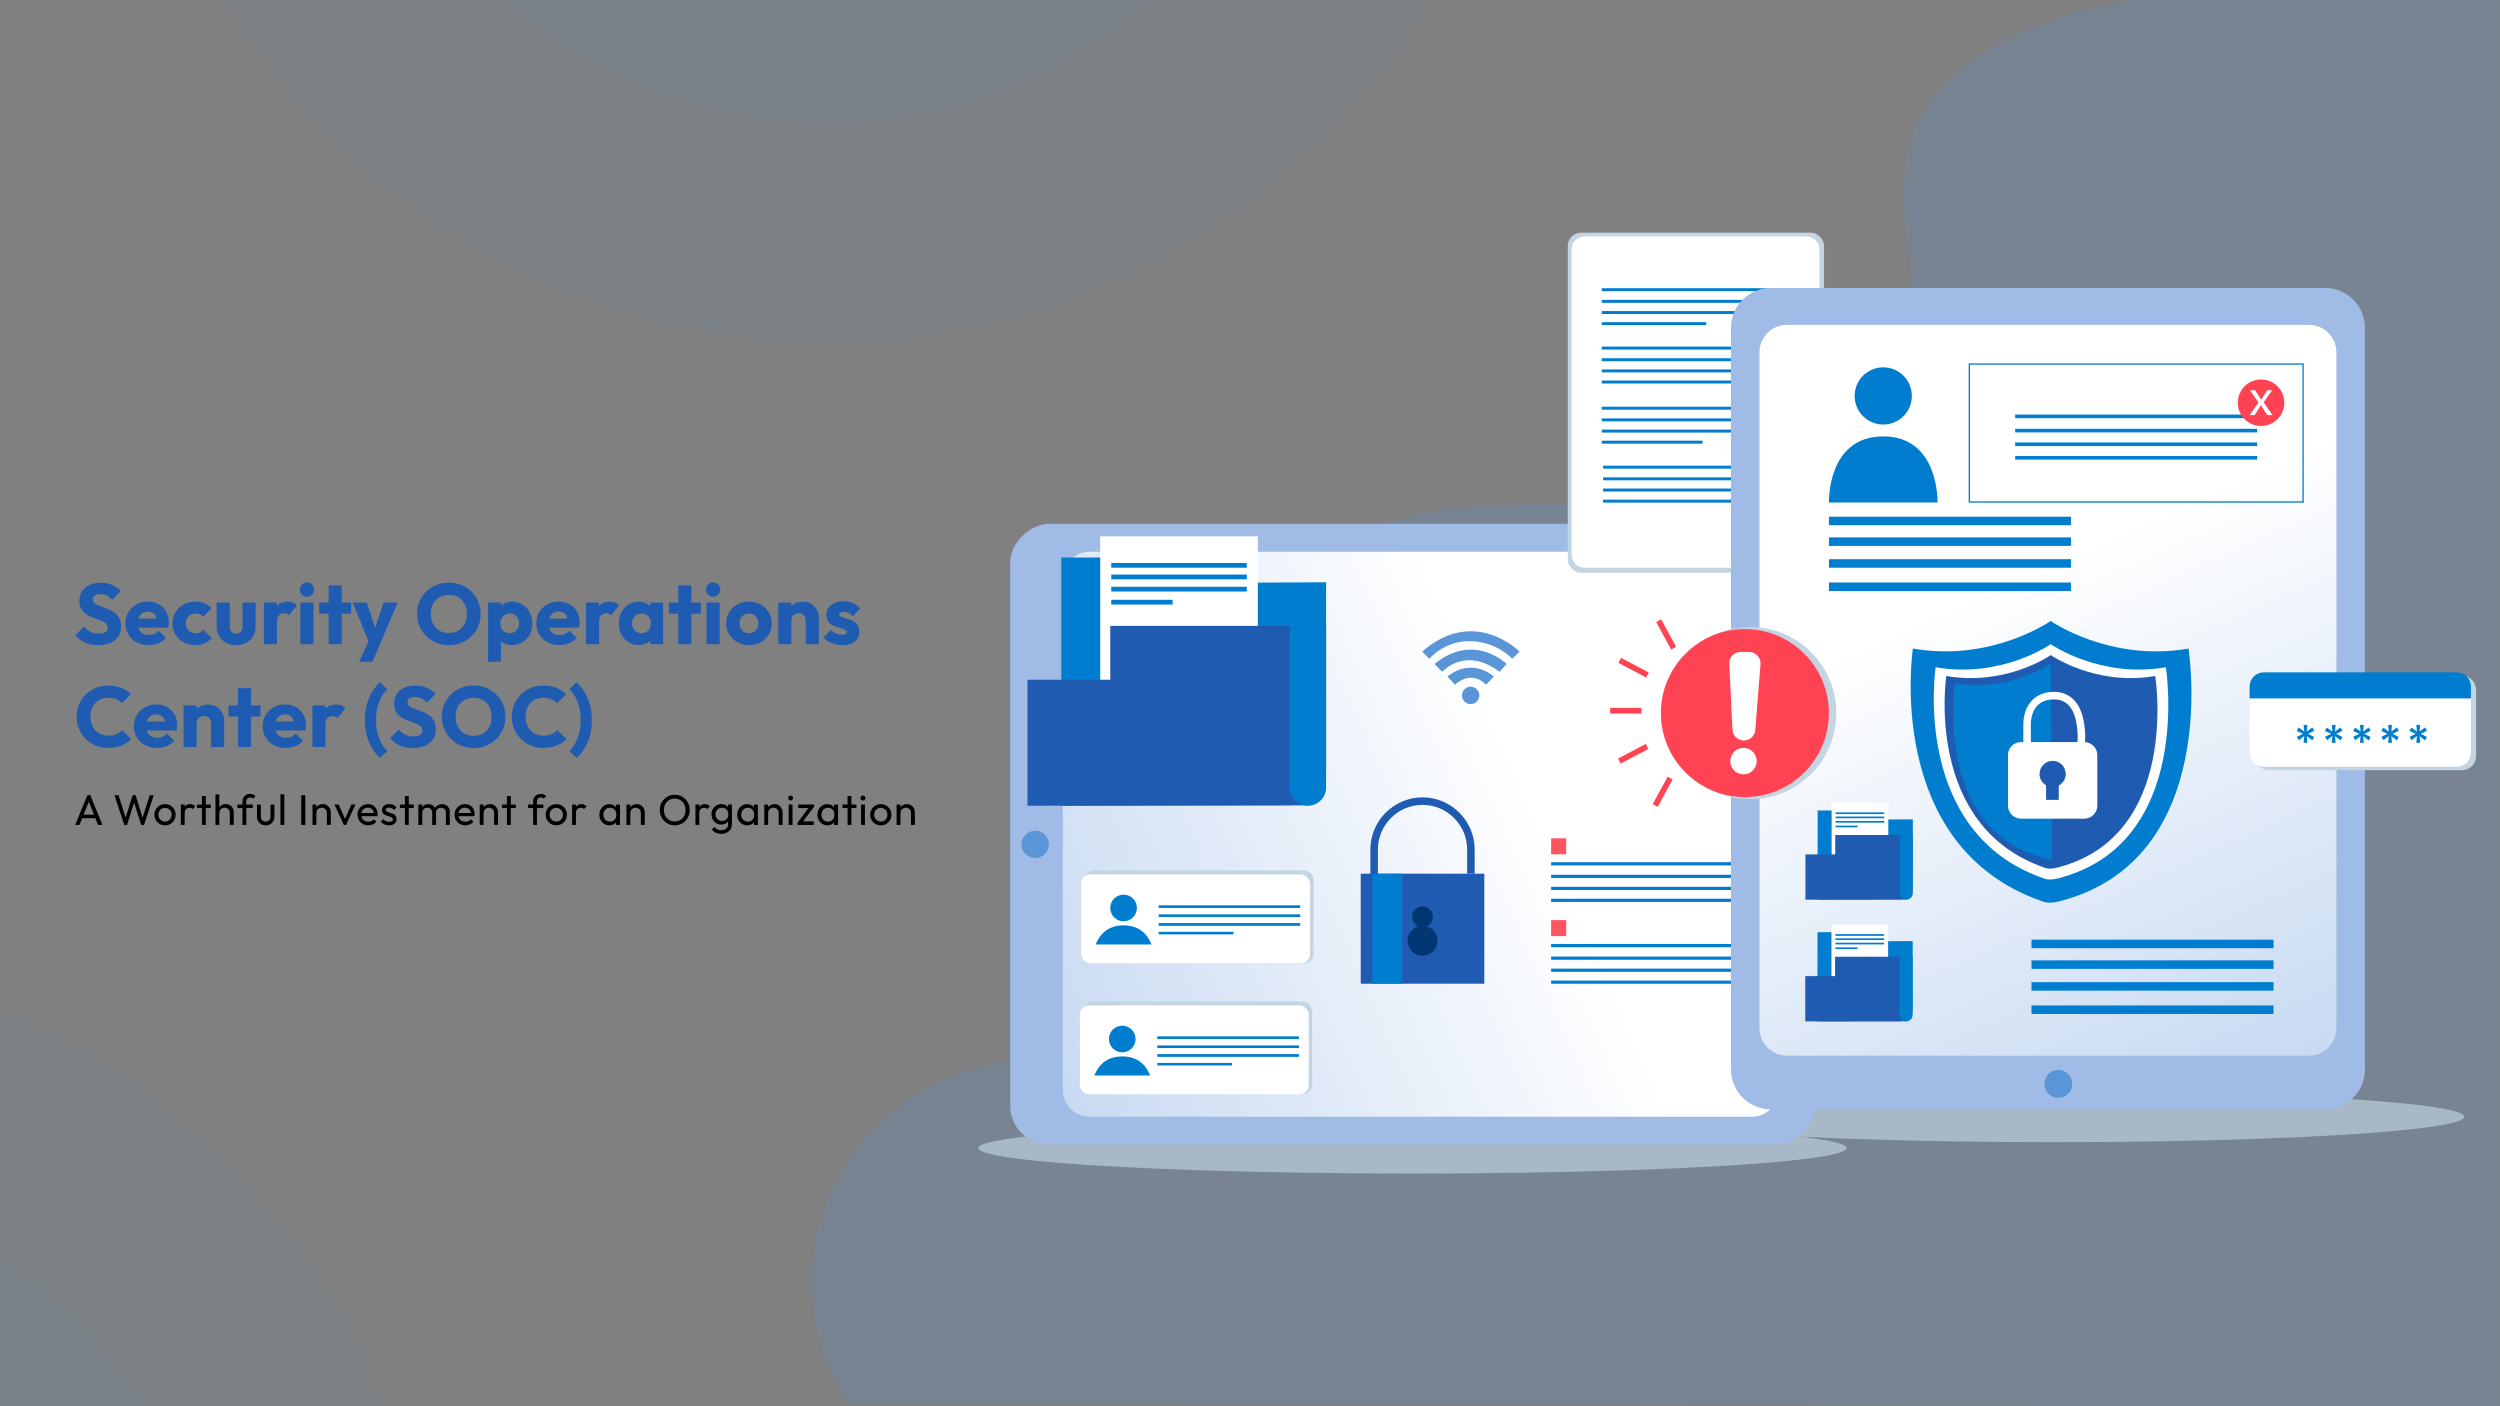 <?xml version="1.0" encoding="UTF-8"?><svg xmlns="http://www.w3.org/2000/svg" xmlns:xlink="http://www.w3.org/1999/xlink" viewBox="0 0 1280 720"><rect x="0" y="0" width="1280" height="720" fill="#808080" stroke="none"/><defs><style>.cls-1{fill:#1f5cb1;}.cls-2{fill:#003772;}.cls-3{fill:#fff;}.cls-4,.cls-5{fill:#5a96d7;}.cls-6,.cls-5{opacity:.2;}.cls-6,.cls-5,.cls-7,.cls-8{mix-blend-mode:multiply;}.cls-9{isolation:isolate;}.cls-10{stroke:#1f5cb1;stroke-width:3.85px;}.cls-10,.cls-11,.cls-12,.cls-13,.cls-14{fill:none;}.cls-10,.cls-11,.cls-12,.cls-14{stroke-miterlimit:10;}.cls-15{clip-path:url(#clippath-1);}.cls-16,.cls-17{fill:#ff4352;}.cls-11{stroke:#ff4352;stroke-width:2.89px;}.cls-18{opacity:.4;}.cls-12{stroke:#fff;stroke-width:3.85px;}.cls-19{fill:url(#Degradado_sin_nombre_4-2);}.cls-20{fill:#007dce;}.cls-21{clip-path:url(#clippath);}.cls-22{fill:url(#Degradado_sin_nombre_4);}.cls-14{stroke:#007dce;stroke-width:.67px;}.cls-7{opacity:.65;}.cls-7,.cls-8{fill:#c3d5e3;}.cls-17{opacity:.9;}.cls-23{fill:#a0bce6;}</style><clipPath id="clippath"><rect class="cls-13" x="1442.67" width="1280" height="720"/></clipPath><linearGradient id="Degradado_sin_nombre_4" x1="-646.89" y1="-1027.33" x2="-517.66" y2="-738.3" gradientTransform="translate(1350.14 1400.46)" gradientUnits="userSpaceOnUse"><stop offset="0" stop-color="#fff"/><stop offset="1" stop-color="#c1d5f0"/></linearGradient><linearGradient id="Degradado_sin_nombre_4-2" x1="1023.91" y1="298.31" x2="1155.85" y2="593.41" gradientTransform="matrix(1, 0, 0, 1, 0, 0)" xlink:href="#Degradado_sin_nombre_4"/><clipPath id="clippath-1"><rect class="cls-13" width="1280" height="720"/></clipPath></defs><g class="cls-9"><g id="Layer_1"><g class="cls-21"><g class="cls-18"><g><circle class="cls-5" cx="1302.33" cy="847.71" r="360"/><circle class="cls-5" cx="1302.33" cy="847.71" r="246.18"/><circle class="cls-5" cx="1302.33" cy="847.71" r="144.26"/></g></g></g><g><g class="cls-6"><path class="cls-4" d="M434.27,718.97c-17.68-26.84-23.15-61.4-14.62-92.39,8.53-30.99,30.91-57.88,59.83-71.9,23.98-11.62,51.11-14.41,77.08-20.4,25.97-5.99,52.8-16.53,68-38.42,32.83-47.28-5.84-115.23,14.96-168.91,16.03-41.38,63.16-62.16,107.25-67.12,44.1-4.96,89.1,1.5,132.85-5.93,43.75-7.43,89.14-34.37,97.97-77.86,6.69-32.93-9.04-67.74-.51-100.24,11.62-44.28,61.85-65.31,106.73-74.32,64.47-12.94,131.24-14.28,196.18-3.96V720l-845.73-1.03Z"/></g><g><g><g><path class="cls-1" d="M50.11,330.31c-2.54,0-4.73-.42-6.56-1.25-1.83-.83-3.5-2.1-5.02-3.8l4.47-4.43c.99,1.14,2.1,2.03,3.31,2.65,1.21,.63,2.62,.94,4.23,.94,1.46,0,2.6-.26,3.4-.79,.8-.53,1.21-1.26,1.21-2.19,0-.85-.26-1.54-.79-2.06-.53-.53-1.22-.98-2.08-1.36-.86-.38-1.81-.75-2.85-1.1-1.04-.35-2.07-.75-3.09-1.21-1.02-.45-1.97-1.02-2.83-1.71-.86-.69-1.56-1.55-2.08-2.59-.53-1.04-.79-2.35-.79-3.93,0-1.9,.46-3.54,1.38-4.91,.92-1.37,2.2-2.42,3.84-3.14,1.64-.72,3.52-1.07,5.66-1.07s4.15,.38,5.95,1.14c1.8,.76,3.28,1.8,4.45,3.12l-4.47,4.43c-.94-.97-1.88-1.68-2.83-2.15-.95-.47-2.03-.7-3.22-.7s-2.15,.23-2.85,.68c-.7,.45-1.05,1.1-1.05,1.95,0,.79,.26,1.43,.79,1.91,.53,.48,1.22,.9,2.08,1.25,.86,.35,1.81,.7,2.85,1.05s2.07,.76,3.09,1.23c1.02,.47,1.97,1.06,2.83,1.78,.86,.72,1.56,1.62,2.08,2.72,.53,1.1,.79,2.45,.79,4.06,0,2.95-1.05,5.27-3.16,6.95-2.11,1.68-5.02,2.52-8.73,2.52Z"/><path class="cls-1" d="M76.17,330.31c-2.31,0-4.37-.48-6.17-1.43s-3.21-2.27-4.23-3.97c-1.02-1.7-1.54-3.61-1.54-5.75s.5-4.04,1.51-5.73c1.01-1.68,2.38-3.01,4.1-3.97s3.67-1.45,5.84-1.45,3.96,.45,5.57,1.36c1.61,.91,2.87,2.17,3.8,3.77,.92,1.61,1.38,3.45,1.38,5.53,0,.38-.02,.78-.07,1.21-.04,.42-.12,.91-.24,1.47l-18.38,.04v-4.61l15.53-.04-2.9,1.93c-.03-1.23-.22-2.24-.57-3.05-.35-.8-.87-1.42-1.56-1.84-.69-.42-1.53-.64-2.52-.64-1.05,0-1.97,.24-2.74,.72-.77,.48-1.38,1.16-1.8,2.04s-.64,1.95-.64,3.2,.23,2.33,.68,3.23c.45,.89,1.1,1.58,1.93,2.06,.83,.48,1.82,.72,2.96,.72,1.05,0,2-.18,2.85-.55,.85-.37,1.59-.91,2.24-1.65l3.69,3.69c-1.05,1.23-2.33,2.15-3.82,2.76-1.49,.61-3.13,.92-4.91,.92Z"/><path class="cls-1" d="M100,330.31c-2.19,0-4.18-.48-5.97-1.45s-3.19-2.3-4.21-3.99c-1.02-1.7-1.54-3.6-1.54-5.7s.52-4.04,1.56-5.73c1.04-1.68,2.45-3.01,4.23-3.97,1.78-.97,3.79-1.45,6.01-1.45,1.67,0,3.2,.29,4.58,.86,1.39,.57,2.62,1.43,3.71,2.57l-4.3,4.3c-.5-.56-1.07-.96-1.73-1.23-.66-.26-1.41-.39-2.26-.39-.96,0-1.82,.21-2.57,.64-.75,.42-1.33,1.01-1.75,1.75-.42,.75-.64,1.62-.64,2.61s.21,1.87,.64,2.63c.42,.76,1.02,1.36,1.78,1.8,.76,.44,1.61,.66,2.54,.66,.88,0,1.66-.15,2.35-.46,.69-.31,1.28-.74,1.78-1.29l4.26,4.3c-1.11,1.17-2.37,2.06-3.77,2.65-1.4,.6-2.97,.9-4.69,.9Z"/><path class="cls-1" d="M120.92,330.31c-1.96,0-3.69-.4-5.2-1.21-1.51-.8-2.68-1.92-3.53-3.33-.85-1.42-1.27-3.05-1.27-4.89v-12.37h6.71v12.29c0,.73,.12,1.36,.37,1.89,.25,.53,.62,.94,1.12,1.23s1.1,.44,1.8,.44c.99,0,1.78-.31,2.37-.94,.58-.63,.88-1.5,.88-2.61v-12.29h6.71v12.33c0,1.87-.42,3.52-1.27,4.94-.85,1.42-2.02,2.53-3.51,3.33-1.49,.8-3.22,1.21-5.18,1.21Z"/><path class="cls-1" d="M135.1,329.83v-21.32h6.71v21.32h-6.71Zm6.71-11.71l-2.81-2.19c.55-2.49,1.49-4.42,2.81-5.79,1.32-1.37,3.14-2.06,5.48-2.06,1.02,0,1.92,.15,2.7,.46,.77,.31,1.46,.78,2.04,1.43l-3.99,5.05c-.29-.32-.66-.57-1.1-.75-.44-.18-.94-.26-1.49-.26-1.11,0-2,.34-2.65,1.03-.66,.69-.99,1.72-.99,3.09Z"/><path class="cls-1" d="M157.16,305.57c-1.05,0-1.92-.36-2.61-1.08-.69-.72-1.03-1.59-1.03-2.61s.34-1.93,1.03-2.63c.69-.7,1.56-1.05,2.61-1.05s1.92,.35,2.59,1.05c.67,.7,1.01,1.58,1.01,2.63s-.34,1.89-1.01,2.61c-.67,.72-1.54,1.08-2.59,1.08Zm-3.38,24.26v-21.32h6.71v21.32h-6.71Z"/><path class="cls-1" d="M163.44,314.21v-5.7h16.37v5.7h-16.37Zm4.83,15.62v-30.14h6.71v30.14h-6.71Z"/><path class="cls-1" d="M189.32,329.92l-8.77-21.41h7.24l5.57,16.98h-2.68l5.7-16.98h7.24l-9.13,21.41h-5.18Zm-5.48,8.91l6.41-13.82,4.26,4.91-3.77,8.91h-6.89Z"/><path class="cls-1" d="M229.91,330.36c-2.34,0-4.5-.41-6.47-1.23-1.97-.82-3.71-1.96-5.2-3.42-1.49-1.46-2.65-3.17-3.47-5.11-.82-1.94-1.23-4.04-1.23-6.3s.41-4.39,1.23-6.32c.82-1.93,1.96-3.62,3.42-5.07,1.46-1.45,3.18-2.57,5.16-3.38,1.97-.8,4.13-1.21,6.47-1.21s4.45,.4,6.43,1.21c1.97,.8,3.7,1.93,5.18,3.38,1.48,1.45,2.62,3.14,3.44,5.09,.82,1.95,1.23,4.06,1.23,6.34s-.41,4.35-1.23,6.3c-.82,1.95-1.96,3.64-3.42,5.09-1.46,1.45-3.18,2.58-5.16,3.4-1.97,.82-4.1,1.23-6.38,1.23Zm-.09-6.27c1.84,0,3.46-.41,4.85-1.23,1.39-.82,2.46-1.97,3.23-3.44,.76-1.48,1.14-3.18,1.14-5.11,0-1.46-.22-2.79-.66-3.97s-1.07-2.21-1.89-3.07c-.82-.86-1.79-1.52-2.92-1.97-1.13-.45-2.38-.68-3.75-.68-1.84,0-3.46,.4-4.85,1.21-1.39,.8-2.46,1.93-3.22,3.38s-1.14,3.15-1.14,5.11c0,1.46,.22,2.79,.66,3.99,.44,1.2,1.06,2.23,1.86,3.09,.8,.86,1.78,1.53,2.92,2,1.14,.47,2.4,.7,3.77,.7Z"/><path class="cls-1" d="M249.87,338.83v-30.32h6.71v5.48l-1.1,5.18,1.01,5.18v14.48h-6.62Zm12.29-8.56c-1.43,0-2.75-.28-3.95-.83-1.2-.56-2.18-1.32-2.94-2.3-.76-.98-1.2-2.1-1.32-3.36v-8.99c.12-1.26,.56-2.4,1.32-3.42,.76-1.02,1.74-1.83,2.94-2.41,1.2-.58,2.52-.88,3.95-.88,2.02,0,3.81,.48,5.38,1.45,1.56,.97,2.79,2.28,3.68,3.95,.89,1.67,1.34,3.57,1.34,5.7s-.45,4.04-1.34,5.7c-.89,1.67-2.12,2.98-3.68,3.95-1.57,.97-3.36,1.45-5.38,1.45Zm-1.23-6.06c.96,0,1.81-.22,2.52-.66,.72-.44,1.28-1.04,1.69-1.8,.41-.76,.61-1.62,.61-2.59s-.21-1.87-.61-2.63c-.41-.76-.97-1.35-1.69-1.78-.72-.42-1.54-.64-2.48-.64s-1.76,.21-2.48,.64c-.72,.42-1.28,1.02-1.69,1.78-.41,.76-.61,1.64-.61,2.63s.2,1.83,.59,2.59c.4,.76,.96,1.36,1.69,1.8,.73,.44,1.55,.66,2.46,.66Z"/><path class="cls-1" d="M286.5,330.31c-2.31,0-4.37-.48-6.17-1.43s-3.21-2.27-4.23-3.97c-1.02-1.7-1.54-3.61-1.54-5.75s.5-4.04,1.51-5.73c1.01-1.68,2.38-3.01,4.1-3.97s3.67-1.45,5.84-1.45,3.96,.45,5.57,1.36c1.61,.91,2.87,2.17,3.8,3.77,.92,1.61,1.38,3.45,1.38,5.53,0,.38-.02,.78-.07,1.21-.04,.42-.12,.91-.24,1.47l-18.38,.04v-4.61l15.53-.04-2.9,1.93c-.03-1.23-.22-2.24-.57-3.05-.35-.8-.87-1.42-1.56-1.84-.69-.42-1.53-.64-2.52-.64-1.05,0-1.97,.24-2.74,.72-.77,.48-1.38,1.16-1.8,2.04s-.64,1.95-.64,3.2,.23,2.33,.68,3.23c.45,.89,1.1,1.58,1.93,2.06,.83,.48,1.82,.72,2.96,.72,1.05,0,2-.18,2.85-.55,.85-.37,1.59-.91,2.24-1.65l3.69,3.69c-1.05,1.23-2.33,2.15-3.82,2.76-1.49,.61-3.13,.92-4.91,.92Z"/><path class="cls-1" d="M300.02,329.83v-21.32h6.71v21.32h-6.71Zm6.71-11.71l-2.81-2.19c.55-2.49,1.49-4.42,2.81-5.79,1.32-1.37,3.14-2.06,5.48-2.06,1.02,0,1.92,.15,2.7,.46,.77,.31,1.46,.78,2.04,1.43l-3.99,5.05c-.29-.32-.66-.57-1.1-.75-.44-.18-.94-.26-1.49-.26-1.11,0-2,.34-2.65,1.03-.66,.69-.99,1.72-.99,3.09Z"/><path class="cls-1" d="M327.04,330.27c-1.96,0-3.71-.48-5.24-1.45-1.54-.96-2.75-2.28-3.64-3.95-.89-1.67-1.34-3.57-1.34-5.7s.45-4.04,1.34-5.7c.89-1.67,2.11-2.98,3.64-3.95,1.54-.97,3.28-1.45,5.24-1.45,1.43,0,2.73,.28,3.88,.83,1.15,.56,2.1,1.32,2.83,2.3,.73,.98,1.14,2.1,1.23,3.36v9.21c-.09,1.26-.49,2.38-1.21,3.36-.72,.98-1.66,1.75-2.83,2.3-1.17,.56-2.47,.83-3.91,.83Zm1.36-6.06c1.43,0,2.59-.47,3.47-1.43,.88-.95,1.32-2.16,1.32-3.62,0-.99-.2-1.87-.59-2.63-.4-.76-.95-1.35-1.67-1.78-.72-.42-1.54-.64-2.48-.64s-1.76,.21-2.48,.64c-.72,.42-1.29,1.02-1.71,1.78-.42,.76-.64,1.64-.64,2.63s.2,1.83,.61,2.59c.41,.76,.98,1.36,1.71,1.8,.73,.44,1.55,.66,2.46,.66Zm4.52,5.62v-5.75l1.01-5.18-1.01-5.18v-5.22h6.58v21.32h-6.58Z"/><path class="cls-1" d="M342.44,314.21v-5.7h16.37v5.7h-16.37Zm4.83,15.62v-30.14h6.71v30.14h-6.71Z"/><path class="cls-1" d="M365.13,305.57c-1.05,0-1.92-.36-2.61-1.08-.69-.72-1.03-1.59-1.03-2.61s.34-1.93,1.03-2.63c.69-.7,1.56-1.05,2.61-1.05s1.92,.35,2.59,1.05c.67,.7,1.01,1.58,1.01,2.63s-.34,1.89-1.01,2.61c-.67,.72-1.54,1.08-2.59,1.08Zm-3.38,24.26v-21.32h6.71v21.32h-6.71Z"/><path class="cls-1" d="M383.46,330.31c-2.19,0-4.18-.49-5.95-1.47-1.77-.98-3.17-2.32-4.19-4.01-1.02-1.7-1.54-3.6-1.54-5.7s.51-3.99,1.54-5.66c1.02-1.67,2.41-2.99,4.17-3.97,1.75-.98,3.74-1.47,5.97-1.47s4.21,.48,5.97,1.45,3.14,2.29,4.17,3.97c1.02,1.68,1.54,3.58,1.54,5.68s-.51,4.01-1.54,5.7c-1.02,1.7-2.41,3.04-4.17,4.01-1.75,.98-3.74,1.47-5.97,1.47Zm0-6.1c.97,0,1.81-.21,2.54-.64,.73-.42,1.29-1.02,1.69-1.8,.39-.77,.59-1.66,.59-2.65s-.21-1.86-.61-2.61c-.41-.75-.97-1.33-1.69-1.75-.72-.42-1.56-.64-2.52-.64s-1.77,.21-2.5,.64c-.73,.42-1.3,1.02-1.71,1.78-.41,.76-.61,1.64-.61,2.63s.2,1.84,.61,2.61c.41,.77,.98,1.38,1.71,1.8,.73,.42,1.56,.64,2.5,.64Z"/><path class="cls-1" d="M398.47,329.83v-21.32h6.71v21.32h-6.71Zm14.08,0v-12.15c0-1.11-.34-2.01-1.03-2.7-.69-.69-1.56-1.03-2.61-1.03-.73,0-1.38,.15-1.93,.46s-1,.75-1.32,1.32c-.32,.57-.48,1.22-.48,1.95l-2.59-1.27c0-1.67,.37-3.13,1.1-4.39,.73-1.26,1.75-2.23,3.05-2.92,1.3-.69,2.77-1.03,4.41-1.03s2.98,.37,4.19,1.12c1.21,.75,2.17,1.73,2.87,2.96,.7,1.23,1.05,2.57,1.05,4.04v13.65h-6.71Z"/><path class="cls-1" d="M431.33,330.36c-1.26,0-2.49-.16-3.71-.48-1.21-.32-2.34-.78-3.38-1.38-1.04-.6-1.92-1.29-2.65-2.08l3.82-3.86c.7,.76,1.54,1.35,2.5,1.78,.96,.42,2.02,.64,3.16,.64,.79,0,1.4-.12,1.82-.35,.42-.23,.64-.56,.64-.97,0-.53-.26-.93-.77-1.21-.51-.28-1.16-.53-1.95-.75s-1.62-.46-2.5-.72c-.88-.26-1.71-.63-2.5-1.1-.79-.47-1.43-1.12-1.93-1.95-.5-.83-.75-1.89-.75-3.18,0-1.37,.35-2.57,1.05-3.58,.7-1.01,1.7-1.81,2.98-2.39,1.29-.58,2.79-.88,4.52-.88,1.81,0,3.49,.31,5.02,.94,1.54,.63,2.79,1.56,3.75,2.79l-3.82,3.86c-.67-.79-1.43-1.34-2.26-1.67-.83-.32-1.65-.48-2.44-.48s-1.33,.11-1.71,.33c-.38,.22-.57,.53-.57,.94,0,.44,.25,.79,.75,1.05,.5,.26,1.14,.5,1.93,.7,.79,.21,1.62,.45,2.5,.75,.88,.29,1.71,.69,2.5,1.18,.79,.5,1.43,1.16,1.93,2,.5,.83,.75,1.92,.75,3.27,0,2.08-.78,3.73-2.35,4.96s-3.68,1.84-6.34,1.84Z"/><path class="cls-1" d="M55.51,382.96c-2.31,0-4.45-.4-6.43-1.21-1.97-.8-3.7-1.94-5.18-3.4-1.48-1.46-2.62-3.17-3.44-5.11-.82-1.94-1.23-4.04-1.23-6.3s.41-4.35,1.23-6.3c.82-1.94,1.96-3.63,3.42-5.07,1.46-1.43,3.18-2.55,5.16-3.36,1.97-.8,4.12-1.21,6.43-1.21,2.46,0,4.64,.39,6.56,1.18,1.92,.79,3.59,1.87,5.02,3.25l-4.61,4.65c-.82-.88-1.81-1.56-2.96-2.06-1.16-.5-2.49-.75-4.01-.75-1.35,0-2.58,.23-3.71,.68-1.13,.45-2.09,1.1-2.9,1.95-.8,.85-1.43,1.87-1.89,3.07-.45,1.2-.68,2.52-.68,3.95s.23,2.79,.68,3.99c.45,1.2,1.08,2.22,1.89,3.07,.8,.85,1.77,1.51,2.9,1.97,1.12,.47,2.36,.7,3.71,.7,1.58,0,2.95-.25,4.12-.75,1.17-.5,2.18-1.19,3.03-2.06l4.65,4.65c-1.49,1.38-3.2,2.46-5.11,3.25-1.92,.79-4.13,1.18-6.65,1.18Z"/><path class="cls-1" d="M80.47,382.96c-2.31,0-4.37-.48-6.17-1.43s-3.21-2.27-4.23-3.97c-1.02-1.7-1.54-3.61-1.54-5.75s.5-4.04,1.51-5.73c1.01-1.68,2.38-3.01,4.1-3.97s3.67-1.45,5.84-1.45,3.96,.45,5.57,1.36c1.61,.91,2.87,2.17,3.8,3.77,.92,1.61,1.38,3.45,1.38,5.53,0,.38-.02,.78-.07,1.21-.04,.42-.12,.91-.24,1.47l-18.38,.04v-4.61l15.53-.04-2.9,1.93c-.03-1.23-.22-2.24-.57-3.05-.35-.8-.87-1.42-1.56-1.84-.69-.42-1.53-.64-2.52-.64-1.05,0-1.97,.24-2.74,.72-.77,.48-1.38,1.16-1.8,2.04s-.64,1.95-.64,3.2,.23,2.33,.68,3.23c.45,.89,1.1,1.58,1.93,2.06,.83,.48,1.82,.72,2.96,.72,1.05,0,2-.18,2.85-.55,.85-.37,1.59-.91,2.24-1.65l3.69,3.69c-1.05,1.23-2.33,2.15-3.82,2.76-1.49,.61-3.13,.92-4.91,.92Z"/><path class="cls-1" d="M93.99,382.48v-21.32h6.71v21.32h-6.71Zm14.08,0v-12.15c0-1.11-.34-2.01-1.03-2.7-.69-.69-1.56-1.03-2.61-1.03-.73,0-1.38,.15-1.93,.46s-1,.75-1.32,1.32c-.32,.57-.48,1.22-.48,1.95l-2.59-1.27c0-1.67,.37-3.13,1.1-4.39,.73-1.26,1.75-2.23,3.05-2.92,1.3-.69,2.77-1.03,4.41-1.03s2.98,.37,4.19,1.12c1.21,.75,2.17,1.73,2.87,2.96,.7,1.23,1.05,2.57,1.05,4.04v13.65h-6.71Z"/><path class="cls-1" d="M117.02,366.86v-5.7h16.37v5.7h-16.37Zm4.83,15.62v-30.14h6.71v30.14h-6.71Z"/><path class="cls-1" d="M146.42,382.96c-2.31,0-4.37-.48-6.17-1.43s-3.21-2.27-4.23-3.97c-1.02-1.7-1.54-3.61-1.54-5.75s.5-4.04,1.51-5.73c1.01-1.68,2.38-3.01,4.1-3.97s3.67-1.45,5.84-1.45,3.96,.45,5.57,1.36c1.61,.91,2.87,2.17,3.8,3.77,.92,1.61,1.38,3.45,1.38,5.53,0,.38-.02,.78-.07,1.21-.04,.42-.12,.91-.24,1.47l-18.38,.04v-4.61l15.53-.04-2.9,1.93c-.03-1.23-.22-2.24-.57-3.05-.35-.8-.87-1.42-1.56-1.84-.69-.42-1.53-.64-2.52-.64-1.05,0-1.97,.24-2.74,.72-.77,.48-1.38,1.16-1.8,2.04s-.64,1.95-.64,3.2,.23,2.33,.68,3.23c.45,.89,1.1,1.58,1.93,2.06,.83,.48,1.82,.72,2.96,.72,1.05,0,2-.18,2.85-.55,.85-.37,1.59-.91,2.24-1.65l3.69,3.69c-1.05,1.23-2.33,2.15-3.82,2.76-1.49,.61-3.13,.92-4.91,.92Z"/><path class="cls-1" d="M159.93,382.48v-21.32h6.71v21.32h-6.71Zm6.71-11.71l-2.81-2.19c.55-2.49,1.49-4.42,2.81-5.79,1.32-1.37,3.14-2.06,5.48-2.06,1.02,0,1.92,.15,2.7,.46,.77,.31,1.46,.78,2.04,1.43l-3.99,5.05c-.29-.32-.66-.57-1.1-.75-.44-.18-.94-.26-1.49-.26-1.11,0-2,.34-2.65,1.03-.66,.69-.99,1.72-.99,3.09Z"/><path class="cls-1" d="M194.63,388.05c-1.67-1.43-3.09-3.16-4.26-5.18-1.17-2.02-2.06-4.23-2.68-6.62s-.92-4.91-.92-7.55,.31-5.15,.92-7.55c.61-2.4,1.51-4.61,2.68-6.62,1.17-2.02,2.59-3.74,4.26-5.18l3.69,3.55c-1.87,1.81-3.31,4.05-4.3,6.71-1,2.66-1.49,5.69-1.49,9.08s.5,6.38,1.49,9.06c.99,2.68,2.43,4.94,4.3,6.78l-3.69,3.51Z"/><path class="cls-1" d="M211.26,382.96c-2.54,0-4.73-.42-6.56-1.25-1.83-.83-3.5-2.1-5.02-3.8l4.47-4.43c.99,1.14,2.1,2.03,3.31,2.65,1.21,.63,2.62,.94,4.23,.94,1.46,0,2.6-.26,3.4-.79,.8-.53,1.21-1.26,1.21-2.19,0-.85-.26-1.54-.79-2.06-.53-.53-1.22-.98-2.08-1.36-.86-.38-1.81-.75-2.85-1.1-1.04-.35-2.07-.75-3.09-1.21-1.02-.45-1.97-1.02-2.83-1.71-.86-.69-1.56-1.55-2.08-2.59-.53-1.04-.79-2.35-.79-3.93,0-1.9,.46-3.54,1.38-4.91,.92-1.37,2.2-2.42,3.84-3.14,1.64-.72,3.52-1.07,5.66-1.07s4.15,.38,5.95,1.14c1.8,.76,3.28,1.8,4.45,3.12l-4.47,4.43c-.94-.97-1.88-1.68-2.83-2.15-.95-.47-2.03-.7-3.22-.7s-2.15,.23-2.85,.68c-.7,.45-1.05,1.1-1.05,1.95,0,.79,.26,1.43,.79,1.91,.53,.48,1.22,.9,2.08,1.25,.86,.35,1.81,.7,2.85,1.05s2.07,.76,3.09,1.23c1.02,.47,1.97,1.06,2.83,1.78,.86,.72,1.56,1.62,2.08,2.72,.53,1.1,.79,2.45,.79,4.06,0,2.95-1.05,5.27-3.16,6.95-2.11,1.68-5.02,2.52-8.73,2.52Z"/><path class="cls-1" d="M242.59,383.01c-2.34,0-4.5-.41-6.47-1.23-1.97-.82-3.71-1.96-5.2-3.42-1.49-1.46-2.65-3.17-3.47-5.11-.82-1.94-1.23-4.04-1.23-6.3s.41-4.39,1.23-6.32c.82-1.93,1.96-3.62,3.42-5.07,1.46-1.45,3.18-2.57,5.16-3.38,1.97-.8,4.13-1.21,6.47-1.21s4.45,.4,6.43,1.21c1.97,.8,3.7,1.93,5.18,3.38,1.48,1.45,2.62,3.14,3.44,5.09,.82,1.95,1.23,4.06,1.23,6.34s-.41,4.35-1.23,6.3c-.82,1.95-1.96,3.64-3.42,5.09-1.46,1.45-3.18,2.58-5.16,3.4-1.97,.82-4.1,1.23-6.38,1.23Zm-.09-6.27c1.84,0,3.46-.41,4.85-1.23,1.39-.82,2.46-1.97,3.23-3.44,.76-1.48,1.14-3.18,1.14-5.11,0-1.46-.22-2.79-.66-3.97s-1.07-2.21-1.89-3.07c-.82-.86-1.79-1.52-2.92-1.97-1.13-.45-2.38-.68-3.75-.68-1.84,0-3.46,.4-4.85,1.21-1.39,.8-2.46,1.93-3.22,3.38s-1.14,3.15-1.14,5.11c0,1.46,.22,2.79,.66,3.99,.44,1.2,1.06,2.23,1.86,3.09,.8,.86,1.78,1.53,2.92,2,1.14,.47,2.4,.7,3.77,.7Z"/><path class="cls-1" d="M278.3,382.96c-2.31,0-4.45-.4-6.43-1.21-1.97-.8-3.7-1.94-5.18-3.4-1.48-1.46-2.62-3.17-3.44-5.11-.82-1.94-1.23-4.04-1.23-6.3s.41-4.35,1.23-6.3c.82-1.94,1.96-3.63,3.42-5.07,1.46-1.43,3.18-2.55,5.16-3.36,1.97-.8,4.12-1.21,6.43-1.21,2.46,0,4.64,.39,6.56,1.18,1.92,.79,3.59,1.87,5.02,3.25l-4.61,4.65c-.82-.88-1.81-1.56-2.96-2.06-1.16-.5-2.49-.75-4.01-.75-1.35,0-2.58,.23-3.71,.68-1.13,.45-2.09,1.1-2.9,1.95-.8,.85-1.43,1.87-1.89,3.07-.45,1.2-.68,2.52-.68,3.95s.23,2.79,.68,3.99c.45,1.2,1.08,2.22,1.89,3.07,.8,.85,1.77,1.51,2.9,1.97,1.12,.47,2.36,.7,3.71,.7,1.58,0,2.95-.25,4.12-.75,1.17-.5,2.18-1.19,3.03-2.06l4.65,4.65c-1.49,1.38-3.2,2.46-5.11,3.25-1.92,.79-4.13,1.18-6.65,1.18Z"/><path class="cls-1" d="M295.19,388.05l-3.69-3.51c1.87-1.84,3.3-4.1,4.3-6.78,.99-2.68,1.49-5.7,1.49-9.06s-.5-6.42-1.49-9.08c-1-2.66-2.43-4.9-4.3-6.71l3.69-3.55c1.67,1.43,3.09,3.16,4.26,5.18,1.17,2.02,2.06,4.23,2.68,6.62,.61,2.4,.92,4.91,.92,7.55s-.31,5.15-.92,7.55-1.51,4.61-2.68,6.62c-1.17,2.02-2.59,3.74-4.26,5.18Z"/></g><g><path d="M38.51,422.35l6.23-15.22h1.49l6.21,15.22h-2.24l-5.11-12.88h.77l-5.16,12.88h-2.19Zm2.96-3.44v-1.8h8.01v1.8h-8.01Z"/><path d="M63.6,422.35l-4.98-15.22h2.06l3.95,12.42h-.59l3.88-12.42h1.49l3.88,12.42h-.57l3.95-12.42h2.04l-4.96,15.22h-1.47l-3.91-12.39h.57l-3.88,12.39h-1.47Z"/><path d="M84.49,422.57c-1.02,0-1.95-.24-2.76-.72-.82-.48-1.47-1.14-1.95-1.96-.48-.83-.72-1.75-.72-2.78s.24-1.92,.72-2.73c.48-.81,1.13-1.46,1.95-1.94,.82-.48,1.74-.72,2.76-.72s1.93,.24,2.75,.71c.83,.48,1.48,1.12,1.96,1.94,.48,.82,.72,1.73,.72,2.74s-.24,1.95-.72,2.78-1.14,1.48-1.96,1.96c-.83,.48-1.74,.72-2.75,.72Zm0-1.91c.66,0,1.24-.15,1.75-.46,.51-.31,.91-.73,1.21-1.26,.29-.53,.44-1.14,.44-1.83s-.15-1.27-.45-1.8c-.3-.53-.7-.94-1.21-1.24s-1.09-.45-1.74-.45-1.24,.15-1.75,.45-.91,.71-1.21,1.24c-.29,.53-.44,1.13-.44,1.8s.15,1.3,.44,1.83c.29,.53,.69,.95,1.21,1.26,.51,.31,1.1,.46,1.75,.46Z"/><path d="M92.58,422.35v-10.42h1.97v10.42h-1.97Zm1.97-5.95l-.75-.33c0-1.33,.31-2.39,.92-3.18s1.5-1.18,2.65-1.18c.53,0,1,.09,1.43,.27,.42,.18,.82,.49,1.18,.91l-1.29,1.34c-.22-.23-.46-.4-.72-.5-.26-.1-.57-.15-.92-.15-.73,0-1.33,.23-1.8,.7-.47,.47-.7,1.18-.7,2.13Z"/><path d="M100.83,413.73v-1.8h7.11v1.8h-7.11Zm2.57,8.62v-14.79h1.97v14.79h-1.97Z"/><path d="M110.31,422.35v-15.66h1.97v15.66h-1.97Zm7.37,0v-6.08c0-.79-.25-1.44-.75-1.95-.5-.51-1.14-.77-1.93-.77-.53,0-1,.12-1.4,.35-.41,.23-.73,.56-.96,.97-.23,.41-.35,.88-.35,1.4l-.81-.46c0-.79,.18-1.49,.53-2.11,.35-.61,.84-1.1,1.47-1.46,.63-.36,1.34-.54,2.13-.54s1.49,.18,2.1,.53c.61,.35,1.09,.84,1.44,1.47,.35,.63,.53,1.35,.53,2.17v6.47h-1.97Z"/><path d="M121.56,413.73v-1.8h7.85v1.8h-7.85Zm2.57,8.62v-11.98c0-.78,.17-1.45,.5-2.03,.34-.58,.8-1.03,1.39-1.37,.59-.34,1.28-.5,2.07-.5,.6,0,1.12,.1,1.56,.31s.84,.5,1.21,.9l-1.29,1.27c-.19-.21-.4-.36-.64-.47-.23-.11-.52-.17-.86-.17-.63,0-1.12,.18-1.46,.55s-.52,.87-.52,1.51v11.98h-1.97Z"/><path d="M136.04,422.57c-.86,0-1.63-.19-2.31-.58-.68-.39-1.21-.92-1.59-1.61-.38-.69-.57-1.48-.57-2.39v-6.05h1.97v5.97c0,.57,.1,1.06,.3,1.48s.49,.74,.87,.95c.38,.22,.83,.33,1.34,.33,.77,0,1.38-.24,1.82-.73s.66-1.17,.66-2.03v-5.97h1.97v6.05c0,.91-.19,1.7-.57,2.39-.38,.69-.9,1.23-1.57,1.61-.67,.39-1.44,.58-2.31,.58Z"/><path d="M143.59,422.35v-15.66h1.97v15.66h-1.97Z"/><path d="M154.25,422.35v-15.22h2.06v15.22h-2.06Z"/><path d="M160,422.35v-10.42h1.97v10.42h-1.97Zm7.37,0v-6.08c0-.79-.25-1.44-.75-1.95-.5-.51-1.14-.77-1.93-.77-.53,0-1,.12-1.4,.35-.41,.23-.73,.56-.96,.97-.23,.41-.35,.88-.35,1.4l-.81-.46c0-.79,.18-1.49,.53-2.11,.35-.61,.84-1.1,1.47-1.46,.63-.36,1.34-.54,2.13-.54s1.49,.2,2.1,.59c.61,.39,1.09,.91,1.44,1.55,.35,.64,.53,1.31,.53,2.03v6.47h-1.97Z"/><path d="M176.03,422.35l-4.78-10.42h2.19l3.84,8.8h-1.27l3.86-8.8h2.11l-4.78,10.42h-1.16Z"/><path d="M188.54,422.57c-1.04,0-1.97-.24-2.81-.71-.83-.48-1.49-1.12-1.97-1.94-.48-.82-.72-1.75-.72-2.79s.24-1.95,.71-2.76c.48-.82,1.12-1.47,1.93-1.94,.81-.47,1.72-.71,2.73-.71s1.82,.22,2.56,.66,1.32,1.05,1.73,1.82c.42,.78,.62,1.65,.62,2.63,0,.15,0,.3-.02,.47s-.04,.36-.09,.58h-8.8v-1.64h7.74l-.72,.64c0-.7-.12-1.3-.37-1.79-.25-.49-.6-.87-1.05-1.14-.45-.27-1-.41-1.65-.41s-1.27,.15-1.78,.44-.91,.7-1.18,1.23c-.28,.53-.42,1.15-.42,1.86s.15,1.37,.44,1.92c.29,.55,.71,.97,1.25,1.27s1.16,.45,1.87,.45c.58,0,1.12-.1,1.61-.31,.49-.21,.91-.51,1.26-.92l1.27,1.29c-.5,.58-1.11,1.03-1.83,1.34-.72,.31-1.5,.46-2.31,.46Z"/><path d="M199.22,422.57c-.58,0-1.14-.08-1.66-.23-.52-.15-1-.37-1.44-.66-.44-.29-.82-.62-1.14-1.02l1.27-1.27c.38,.47,.82,.82,1.32,1.04,.5,.23,1.05,.34,1.67,.34s1.09-.11,1.43-.32c.34-.21,.5-.51,.5-.89s-.14-.68-.41-.89c-.27-.21-.62-.39-1.04-.53-.42-.14-.87-.28-1.35-.42-.48-.14-.93-.32-1.35-.54s-.77-.52-1.04-.9c-.27-.38-.41-.88-.41-1.51s.15-1.17,.46-1.63c.31-.46,.74-.81,1.28-1.06,.55-.25,1.21-.37,1.99-.37,.82,0,1.55,.14,2.18,.43,.64,.29,1.16,.71,1.57,1.28l-1.27,1.27c-.29-.38-.65-.67-1.09-.88-.43-.21-.92-.31-1.46-.31-.57,0-1.01,.1-1.3,.3-.3,.2-.45,.47-.45,.82s.13,.62,.39,.81c.26,.19,.61,.35,1.04,.48s.88,.27,1.35,.41c.47,.14,.91,.33,1.34,.56,.42,.23,.77,.55,1.04,.94,.27,.4,.41,.92,.41,1.56,0,.98-.35,1.75-1.04,2.33-.7,.57-1.63,.86-2.8,.86Z"/><path d="M204.75,413.73v-1.8h7.11v1.8h-7.11Zm2.57,8.62v-14.79h1.97v14.79h-1.97Z"/><path d="M214.22,422.35v-10.42h1.97v10.42h-1.97Zm7.04,0v-6.3c0-.78-.24-1.39-.71-1.83-.47-.45-1.07-.67-1.79-.67-.48,0-.91,.1-1.29,.31-.38,.21-.69,.49-.92,.86-.23,.37-.35,.8-.35,1.32l-.81-.39c0-.79,.17-1.48,.52-2.06,.34-.58,.82-1.04,1.42-1.37,.6-.33,1.27-.49,2.02-.49s1.39,.16,1.99,.48c.59,.32,1.06,.78,1.4,1.36s.52,1.28,.52,2.08v6.71h-1.97Zm7.04,0v-6.3c0-.78-.24-1.39-.71-1.83-.47-.45-1.06-.67-1.77-.67-.48,0-.92,.1-1.31,.31-.39,.21-.7,.49-.93,.86-.23,.37-.35,.8-.35,1.32l-1.12-.39c.04-.8,.26-1.5,.65-2.07,.39-.58,.89-1.03,1.5-1.36,.61-.33,1.29-.49,2.02-.49s1.44,.16,2.04,.48c.6,.32,1.08,.78,1.44,1.36s.54,1.29,.54,2.11v6.69h-2Z"/><path d="M238.24,422.57c-1.04,0-1.97-.24-2.81-.71-.83-.48-1.49-1.12-1.97-1.94-.48-.82-.72-1.75-.72-2.79s.24-1.95,.71-2.76c.48-.82,1.12-1.47,1.93-1.94,.81-.47,1.72-.71,2.73-.71s1.82,.22,2.56,.66,1.32,1.05,1.73,1.82c.42,.78,.62,1.65,.62,2.63,0,.15,0,.3-.02,.47s-.04,.36-.09,.58h-8.8v-1.64h7.74l-.72,.64c0-.7-.12-1.3-.37-1.79-.25-.49-.6-.87-1.05-1.14-.45-.27-1-.41-1.65-.41s-1.27,.15-1.78,.44-.91,.7-1.18,1.23c-.28,.53-.42,1.15-.42,1.86s.15,1.37,.44,1.92c.29,.55,.71,.97,1.25,1.27s1.16,.45,1.87,.45c.58,0,1.12-.1,1.61-.31,.49-.21,.91-.51,1.26-.92l1.27,1.29c-.5,.58-1.11,1.03-1.83,1.34-.72,.31-1.5,.46-2.31,.46Z"/><path d="M245.62,422.35v-10.42h1.97v10.42h-1.97Zm7.37,0v-6.08c0-.79-.25-1.44-.75-1.95-.5-.51-1.14-.77-1.93-.77-.53,0-1,.12-1.4,.35-.41,.23-.73,.56-.96,.97-.23,.41-.35,.88-.35,1.4l-.81-.46c0-.79,.18-1.49,.53-2.11,.35-.61,.84-1.1,1.47-1.46,.63-.36,1.34-.54,2.13-.54s1.49,.2,2.1,.59c.61,.39,1.09,.91,1.44,1.55,.35,.64,.53,1.31,.53,2.03v6.47h-1.97Z"/><path d="M256.98,413.73v-1.8h7.11v1.8h-7.11Zm2.57,8.62v-14.79h1.97v14.79h-1.97Z"/><path d="M270.38,413.73v-1.8h7.85v1.8h-7.85Zm2.57,8.62v-11.98c0-.78,.17-1.45,.5-2.03,.34-.58,.8-1.03,1.39-1.37,.59-.34,1.28-.5,2.07-.5,.6,0,1.12,.1,1.56,.31s.84,.5,1.21,.9l-1.29,1.27c-.19-.21-.4-.36-.64-.47-.23-.11-.52-.17-.86-.17-.63,0-1.12,.18-1.46,.55s-.52,.87-.52,1.51v11.98h-1.97Z"/><path d="M284.82,422.57c-1.02,0-1.95-.24-2.76-.72-.82-.48-1.47-1.14-1.95-1.96-.48-.83-.72-1.75-.72-2.78s.24-1.92,.72-2.73c.48-.81,1.13-1.46,1.95-1.94,.82-.48,1.74-.72,2.76-.72s1.93,.24,2.75,.71c.83,.48,1.48,1.12,1.96,1.94,.48,.82,.72,1.73,.72,2.74s-.24,1.95-.72,2.78-1.14,1.48-1.96,1.96c-.83,.48-1.74,.72-2.75,.72Zm0-1.91c.66,0,1.24-.15,1.75-.46,.51-.31,.91-.73,1.21-1.26,.29-.53,.44-1.14,.44-1.83s-.15-1.27-.45-1.8c-.3-.53-.7-.94-1.21-1.24s-1.09-.45-1.74-.45-1.24,.15-1.75,.45-.91,.71-1.21,1.24c-.29,.53-.44,1.13-.44,1.8s.15,1.3,.44,1.83c.29,.53,.69,.95,1.21,1.26,.51,.31,1.1,.46,1.75,.46Z"/><path d="M292.91,422.35v-10.42h1.97v10.42h-1.97Zm1.97-5.95l-.75-.33c0-1.33,.31-2.39,.92-3.18s1.5-1.18,2.65-1.18c.53,0,1,.09,1.43,.27,.42,.18,.82,.49,1.18,.91l-1.29,1.34c-.22-.23-.46-.4-.72-.5-.26-.1-.57-.15-.92-.15-.73,0-1.33,.23-1.8,.7-.47,.47-.7,1.18-.7,2.13Z"/><path d="M311.97,422.57c-.95,0-1.81-.24-2.59-.71-.78-.48-1.39-1.12-1.83-1.94-.45-.82-.67-1.74-.67-2.76s.22-1.94,.67-2.76c.45-.82,1.05-1.47,1.82-1.95,.77-.48,1.63-.72,2.6-.72,.79,0,1.5,.17,2.12,.49,.62,.33,1.12,.78,1.5,1.36,.38,.58,.59,1.25,.64,2.01v3.14c-.04,.75-.25,1.41-.62,2s-.87,1.04-1.49,1.37c-.62,.33-1.33,.49-2.14,.49Zm.33-1.87c.98,0,1.77-.33,2.37-1,.6-.67,.9-1.52,.9-2.56,0-.72-.13-1.34-.41-1.88-.27-.53-.66-.95-1.15-1.25s-1.07-.45-1.73-.45-1.24,.15-1.74,.46c-.5,.31-.9,.73-1.18,1.26s-.43,1.14-.43,1.83,.14,1.32,.43,1.85,.68,.95,1.2,1.26c.51,.31,1.1,.46,1.75,.46Zm3.14,1.65v-2.81l.37-2.54-.37-2.52v-2.54h2v10.42h-2Z"/><path d="M320.75,422.35v-10.42h1.97v10.42h-1.97Zm7.37,0v-6.08c0-.79-.25-1.44-.75-1.95-.5-.51-1.14-.77-1.93-.77-.53,0-1,.12-1.4,.35-.41,.23-.73,.56-.96,.97-.23,.41-.35,.88-.35,1.4l-.81-.46c0-.79,.18-1.49,.53-2.11,.35-.61,.84-1.1,1.47-1.46,.63-.36,1.34-.54,2.13-.54s1.49,.2,2.1,.59c.61,.39,1.09,.91,1.44,1.55,.35,.64,.53,1.31,.53,2.03v6.47h-1.97Z"/><path d="M345.49,422.57c-1.08,0-2.09-.2-3.03-.6-.94-.4-1.76-.97-2.46-1.69-.7-.72-1.25-1.56-1.63-2.51-.39-.95-.58-1.97-.58-3.05s.19-2.12,.58-3.06,.93-1.77,1.62-2.49c.7-.72,1.51-1.27,2.44-1.67s1.93-.59,3.02-.59,2.09,.2,3.02,.59,1.74,.95,2.45,1.67c.7,.72,1.25,1.55,1.65,2.5,.39,.95,.59,1.97,.59,3.07s-.2,2.1-.59,3.05c-.39,.95-.94,1.78-1.63,2.5-.69,.72-1.51,1.28-2.43,1.68s-1.93,.6-2.99,.6Zm-.04-1.97c1.1,0,2.06-.25,2.88-.76,.83-.5,1.48-1.2,1.96-2.08s.72-1.9,.72-3.04c0-.85-.14-1.63-.42-2.34-.28-.71-.67-1.33-1.16-1.85s-1.08-.93-1.75-1.22-1.42-.43-2.24-.43c-1.08,0-2.04,.25-2.86,.75s-1.48,1.18-1.95,2.06c-.48,.88-.71,1.89-.71,3.03,0,.85,.13,1.63,.41,2.36,.27,.72,.65,1.35,1.14,1.87,.49,.52,1.08,.92,1.76,1.22,.68,.29,1.42,.44,2.23,.44Z"/><path d="M356.07,422.35v-10.42h1.97v10.42h-1.97Zm1.97-5.95l-.75-.33c0-1.33,.31-2.39,.92-3.18s1.5-1.18,2.65-1.18c.53,0,1,.09,1.43,.27,.42,.18,.82,.49,1.18,.91l-1.29,1.34c-.22-.23-.46-.4-.72-.5-.26-.1-.57-.15-.92-.15-.73,0-1.33,.23-1.8,.7-.47,.47-.7,1.18-.7,2.13Z"/><path d="M369.3,422.17c-.95,0-1.8-.23-2.56-.68-.75-.45-1.35-1.08-1.79-1.88-.44-.8-.66-1.69-.66-2.69s.22-1.88,.66-2.67,1.03-1.4,1.79-1.86c.75-.46,1.6-.69,2.56-.69,.82,0,1.54,.16,2.17,.48,.63,.32,1.13,.77,1.5,1.35s.57,1.25,.6,2.03v2.76c-.04,.76-.25,1.43-.62,2.01-.37,.58-.87,1.03-1.5,1.35-.63,.32-1.35,.48-2.15,.48Zm0,4.76c-1.07,0-2.01-.2-2.84-.59-.83-.39-1.49-.95-1.99-1.67l1.27-1.29c.42,.54,.93,.95,1.51,1.24s1.28,.43,2.08,.43c1.07,0,1.91-.28,2.53-.84,.62-.56,.93-1.32,.93-2.27v-2.59l.35-2.35-.35-2.33v-2.74h1.97v10c0,.99-.23,1.87-.69,2.61-.46,.75-1.1,1.33-1.93,1.75-.83,.42-1.78,.64-2.86,.64Zm.39-6.62c.64,0,1.21-.14,1.7-.42,.49-.28,.87-.67,1.13-1.17,.26-.5,.4-1.09,.4-1.77s-.14-1.26-.41-1.77c-.27-.5-.65-.9-1.13-1.19-.48-.29-1.05-.43-1.71-.43s-1.24,.14-1.73,.43c-.5,.29-.89,.68-1.17,1.19-.29,.5-.43,1.09-.43,1.74s.14,1.24,.43,1.76c.29,.51,.68,.91,1.18,1.2,.5,.29,1.09,.43,1.74,.43Z"/><path d="M382.55,422.57c-.95,0-1.81-.24-2.59-.71-.78-.48-1.39-1.12-1.83-1.94-.45-.82-.67-1.74-.67-2.76s.22-1.94,.67-2.76c.45-.82,1.05-1.47,1.82-1.95,.77-.48,1.63-.72,2.6-.72,.79,0,1.5,.17,2.12,.49,.62,.33,1.12,.78,1.5,1.36,.38,.58,.59,1.25,.64,2.01v3.14c-.04,.75-.25,1.41-.62,2s-.87,1.04-1.49,1.37c-.62,.33-1.33,.49-2.14,.49Zm.33-1.87c.98,0,1.77-.33,2.37-1,.6-.67,.9-1.52,.9-2.56,0-.72-.13-1.34-.41-1.88-.27-.53-.66-.95-1.15-1.25s-1.07-.45-1.73-.45-1.24,.15-1.74,.46c-.5,.31-.9,.73-1.18,1.26s-.43,1.14-.43,1.83,.14,1.32,.43,1.85,.68,.95,1.2,1.26c.51,.31,1.1,.46,1.75,.46Zm3.14,1.65v-2.81l.37-2.54-.37-2.52v-2.54h2v10.42h-2Z"/><path d="M391.32,422.35v-10.42h1.97v10.42h-1.97Zm7.37,0v-6.08c0-.79-.25-1.44-.75-1.95-.5-.51-1.14-.77-1.93-.77-.53,0-1,.12-1.4,.35-.41,.23-.73,.56-.96,.97-.23,.41-.35,.88-.35,1.4l-.81-.46c0-.79,.18-1.49,.53-2.11,.35-.61,.84-1.1,1.47-1.46,.63-.36,1.34-.54,2.13-.54s1.49,.2,2.1,.59c.61,.39,1.09,.91,1.44,1.55,.35,.64,.53,1.31,.53,2.03v6.47h-1.97Z"/><path d="M404.79,409.85c-.37,0-.67-.12-.9-.36-.23-.24-.35-.54-.35-.91s.12-.65,.35-.89c.23-.24,.53-.36,.9-.36s.67,.12,.9,.36c.23,.24,.35,.54,.35,.89s-.12,.67-.35,.91c-.23,.24-.53,.36-.9,.36Zm-.99,12.5v-10.42h1.97v10.42h-1.97Z"/><path d="M408.3,421.27l6.19-8.27h2.33l-6.19,8.27h-2.33Zm0,1.08v-1.08l1.75-.72h6.62v1.8h-8.38Zm.37-8.62v-1.8h8.14v1.07l-1.82,.72h-6.32Z"/><path d="M423.61,422.57c-.95,0-1.81-.24-2.59-.71-.78-.48-1.39-1.12-1.83-1.94-.45-.82-.67-1.74-.67-2.76s.22-1.94,.67-2.76c.45-.82,1.05-1.47,1.82-1.95,.77-.48,1.63-.72,2.6-.72,.79,0,1.5,.17,2.12,.49,.62,.33,1.12,.78,1.5,1.36,.38,.58,.59,1.25,.64,2.01v3.14c-.04,.75-.25,1.41-.62,2s-.87,1.04-1.49,1.37c-.62,.33-1.33,.49-2.14,.49Zm.33-1.87c.98,0,1.77-.33,2.37-1,.6-.67,.9-1.52,.9-2.56,0-.72-.13-1.34-.41-1.88-.27-.53-.66-.95-1.15-1.25s-1.07-.45-1.73-.45-1.24,.15-1.74,.46c-.5,.31-.9,.73-1.18,1.26s-.43,1.14-.43,1.83,.14,1.32,.43,1.85,.68,.95,1.2,1.26c.51,.31,1.1,.46,1.75,.46Zm3.14,1.65v-2.81l.37-2.54-.37-2.52v-2.54h2v10.42h-2Z"/><path d="M431.38,413.73v-1.8h7.11v1.8h-7.11Zm2.57,8.62v-14.79h1.97v14.79h-1.97Z"/><path d="M441.86,409.85c-.37,0-.67-.12-.9-.36-.23-.24-.35-.54-.35-.91s.12-.65,.35-.89c.23-.24,.53-.36,.9-.36s.67,.12,.9,.36c.23,.24,.35,.54,.35,.89s-.12,.67-.35,.91c-.23,.24-.53,.36-.9,.36Zm-.99,12.5v-10.42h1.97v10.42h-1.97Z"/><path d="M450.97,422.57c-1.02,0-1.95-.24-2.76-.72-.82-.48-1.47-1.14-1.95-1.96-.48-.83-.72-1.75-.72-2.78s.24-1.92,.72-2.73c.48-.81,1.13-1.46,1.95-1.94,.82-.48,1.74-.72,2.76-.72s1.93,.24,2.75,.71c.83,.48,1.48,1.12,1.96,1.94,.48,.82,.72,1.73,.72,2.74s-.24,1.95-.72,2.78-1.14,1.48-1.96,1.96c-.83,.48-1.74,.72-2.75,.72Zm0-1.91c.66,0,1.24-.15,1.75-.46,.51-.31,.91-.73,1.21-1.26,.29-.53,.44-1.14,.44-1.83s-.15-1.27-.45-1.8c-.3-.53-.7-.94-1.21-1.24s-1.09-.45-1.74-.45-1.24,.15-1.75,.45-.91,.71-1.21,1.24c-.29,.53-.44,1.13-.44,1.8s.15,1.3,.44,1.83c.29,.53,.69,.95,1.21,1.26,.51,.31,1.1,.46,1.75,.46Z"/><path d="M459.06,422.35v-10.42h1.97v10.42h-1.97Zm7.37,0v-6.08c0-.79-.25-1.44-.75-1.95-.5-.51-1.14-.77-1.93-.77-.53,0-1,.12-1.4,.35-.41,.23-.73,.56-.96,.97-.23,.41-.35,.88-.35,1.4l-.81-.46c0-.79,.18-1.49,.53-2.11,.35-.61,.84-1.1,1.47-1.46,.63-.36,1.34-.54,2.13-.54s1.49,.2,2.1,.59c.61,.39,1.09,.91,1.44,1.55,.35,.64,.53,1.31,.53,2.03v6.47h-1.97Z"/></g></g><g><ellipse class="cls-7" cx="1051.78" cy="571.77" rx="209.97" ry="13.02"/><ellipse class="cls-7" cx="723.18" cy="587.83" rx="222.29" ry="13.02"/><g><rect class="cls-23" x="564.24" y="221.17" width="317.88" height="411.9" rx="19.97" ry="19.97" transform="translate(1150.3 -296.06) rotate(90)"/><path class="cls-22" d="M596.43,243.9h261.93c7.55,0,13.68,6.13,13.68,13.68v339.08c0,7.55-6.13,13.68-13.68,13.68h-261.93c-7.55,0-13.68-6.13-13.68-13.68V257.58c0-7.55,6.13-13.68,13.68-13.68Z" transform="translate(1154.51 -300.27) rotate(90)"/><path class="cls-4" d="M530.02,439.31c-3.87,0-7.01-3.14-7.01-7.01s3.14-7.01,7.01-7.01,7.01,3.14,7.01,7.01-3.14,7.01-7.01,7.01Z"/></g><g><rect class="cls-1" x="696.69" y="447.33" width="63.28" height="56.33"/><path class="cls-10" d="M753.1,447.33v-12.39c0-13.62-11.15-24.77-24.77-24.77h0c-13.62,0-24.77,11.15-24.77,24.77v13"/><rect class="cls-20" x="702.56" y="447.33" width="15.29" height="56.33"/><g><path class="cls-2" d="M736,481.65c0,4.24-3.44,7.68-7.68,7.68s-7.68-3.44-7.68-7.68,3.44-7.68,7.68-7.68,7.68,3.44,7.68,7.68Z"/><path class="cls-2" d="M733.66,469.43c0,2.95-2.39,5.34-5.34,5.34s-5.34-2.39-5.34-5.34,2.39-5.34,5.34-5.34,5.34,2.39,5.34,5.34Z"/></g></g><g><rect class="cls-20" x="555.38" y="391.04" width="48.14" height="1.63"/><rect class="cls-20" x="555.38" y="397.46" width="48.14" height="1.63"/><rect class="cls-20" x="555.38" y="403.63" width="48.14" height="1.63"/><rect class="cls-20" x="555.38" y="409.75" width="25.35" height="1.63"/></g><g><g><rect class="cls-20" x="794.17" y="441.45" width="100.22" height="1.63"/><rect class="cls-20" x="794.17" y="447.88" width="100.22" height="1.63"/><rect class="cls-20" x="794.17" y="454.04" width="100.22" height="1.63"/><rect class="cls-20" x="794.17" y="460.16" width="100.83" height="1.63"/></g><rect class="cls-17" x="794.17" y="429.21" width="7.73" height="8.19"/></g><g><g><rect class="cls-20" x="794.17" y="483.34" width="100.22" height="1.63"/><rect class="cls-20" x="794.17" y="489.76" width="100.22" height="1.63"/><rect class="cls-20" x="794.17" y="495.93" width="100.22" height="1.63"/><rect class="cls-20" x="794.17" y="502.05" width="100.83" height="1.63"/></g><rect class="cls-17" x="794.17" y="471.09" width="7.73" height="8.19"/></g><g><rect class="cls-8" x="554.64" y="512.75" width="117.18" height="47.55" rx="4.73" ry="4.73"/><rect class="cls-3" x="552.9" y="514.78" width="117.18" height="45.52" rx="4.73" ry="4.73"/><g><path class="cls-20" d="M588.88,550.67c-1.93-4.89-5.95-9.79-14.28-9.79-8.35,0-12.37,4.89-14.3,9.78h28.58Z"/><path class="cls-20" d="M581.42,531.97c0,3.76-3.05,6.82-6.82,6.82s-6.82-3.05-6.82-6.82,3.05-6.82,6.82-6.82,6.82,3.05,6.82,6.82Z"/></g><g><rect class="cls-20" x="592.62" y="530.73" width="72.36" height="1.18"/><rect class="cls-20" x="592.62" y="535.37" width="72.36" height="1.18"/><rect class="cls-20" x="592.62" y="539.82" width="72.36" height="1.18"/><rect class="cls-20" x="592.62" y="544.24" width="38.11" height="1.18"/></g><g><rect class="cls-20" x="592.62" y="530.73" width="72.36" height="1.18"/><rect class="cls-20" x="592.62" y="535.37" width="72.36" height="1.18"/><rect class="cls-20" x="592.62" y="539.82" width="72.36" height="1.18"/><rect class="cls-20" x="592.62" y="544.24" width="38.11" height="1.18"/></g></g><g><rect class="cls-8" x="555.33" y="445.66" width="117.18" height="47.55" rx="4.73" ry="4.73"/><rect class="cls-3" x="553.58" y="447.69" width="117.18" height="45.52" rx="4.73" ry="4.73"/><g><path class="cls-20" d="M589.57,483.58c-1.93-4.89-5.95-9.79-14.28-9.79-8.35,0-12.37,4.89-14.3,9.78h28.58Z"/><path class="cls-20" d="M582.1,464.88c0,3.76-3.05,6.82-6.82,6.82s-6.82-3.05-6.82-6.82,3.05-6.82,6.82-6.82,6.82,3.05,6.82,6.82Z"/></g><g><rect class="cls-20" x="593.31" y="463.64" width="72.36" height="1.18"/><rect class="cls-20" x="593.31" y="468.27" width="72.36" height="1.18"/><rect class="cls-20" x="593.31" y="472.72" width="72.36" height="1.18"/><rect class="cls-20" x="593.31" y="477.14" width="38.11" height="1.18"/></g><g><rect class="cls-20" x="593.31" y="463.64" width="72.36" height="1.18"/><rect class="cls-20" x="593.31" y="468.27" width="72.36" height="1.18"/><rect class="cls-20" x="593.31" y="472.72" width="72.36" height="1.18"/><rect class="cls-20" x="593.31" y="477.14" width="38.11" height="1.18"/></g></g><g><path class="cls-4" d="M728.18,333.6l3.59,3.72s7.97-9.57,21.52-9.04c13.55,.53,20.99,9.04,20.99,9.04l3.72-3.72s-23.12-23.38-49.83,0Z"/><path class="cls-4" d="M734.43,339.97l3.99,3.99s11.69-13.29,29.36,0l3.59-3.99s-16.48-16.61-36.94,0Z"/><path class="cls-4" d="M744.93,350.6s7.97-8.11,15.94,0l3.99-4.25s-11.03-10.1-23.78,0l3.85,4.25Z"/><path class="cls-4" d="M757.42,356.05c0,2.46-1.99,4.45-4.45,4.45s-4.45-1.99-4.45-4.45,1.99-4.45,4.45-4.45,4.45,1.99,4.45,4.45Z"/></g><g><g><rect class="cls-8" x="802.71" y="119.14" width="131.21" height="174.11" rx="6.69" ry="6.69"/><path class="cls-3" d="M811.35,121.08h113.53c3.69,0,6.69,3,6.69,6.69v156.2c0,3.69-3,6.69-6.69,6.69h-113.53c-3.69,0-6.69-3-6.69-6.69V127.77c0-3.69,3-6.69,6.69-6.69Z"/></g><g><rect class="cls-20" x="820.11" y="147.56" width="101.61" height="1.52"/><rect class="cls-20" x="820.11" y="153.53" width="101.61" height="1.52"/><rect class="cls-20" x="820.11" y="159.26" width="101.61" height="1.52"/><rect class="cls-20" x="820.11" y="164.95" width="53.51" height="1.52"/></g><g><rect class="cls-20" x="820.11" y="177.45" width="101.61" height="1.52"/><rect class="cls-20" x="820.11" y="183.42" width="101.61" height="1.52"/><rect class="cls-20" x="820.11" y="189.15" width="101.61" height="1.52"/><rect class="cls-20" x="820.11" y="194.83" width="101.61" height="1.52"/></g><g><rect class="cls-20" x="820.77" y="238.43" width="101.61" height="1.52"/><rect class="cls-20" x="820.77" y="244.4" width="101.61" height="1.52"/><rect class="cls-20" x="820.77" y="250.13" width="101.61" height="1.52"/><rect class="cls-20" x="820.77" y="255.82" width="101.61" height="1.52"/></g><g><rect class="cls-20" x="820.11" y="208.24" width="101.61" height="1.52"/><rect class="cls-20" x="820.11" y="214.22" width="101.61" height="1.52"/><rect class="cls-20" x="820.11" y="219.95" width="101.61" height="1.52"/><rect class="cls-20" x="820.11" y="225.63" width="51.59" height="1.52"/></g></g><path class="cls-23" d="M906.66,147.44h283.78c11.25,0,20.39,9.14,20.39,20.39v379.78c0,11.25-9.14,20.39-20.39,20.39h-283.78c-11.25,0-20.39-9.14-20.39-20.39V167.83c0-11.25,9.14-20.39,20.39-20.39Z"/><path class="cls-19" d="M914.83,166.35h267.44c7.71,0,13.97,6.26,13.97,13.97v346.2c0,7.71-6.26,13.97-13.97,13.97h-267.44c-7.71,0-13.97-6.26-13.97-13.97V180.32c0-7.71,6.26-13.97,13.97-13.97Z"/><path class="cls-4" d="M1061,554.94c0,3.95-3.2,7.15-7.15,7.15s-7.15-3.2-7.15-7.15,3.2-7.15,7.15-7.15,7.15,3.2,7.15,7.15Z"/><g><g><path class="cls-20" d="M936.42,257.3h55.59s1.03-33.84-27.79-33.86c-28.9-.02-27.79,33.86-27.79,33.86Z"/><path class="cls-20" d="M978.87,202.72c0,8.09-6.56,14.65-14.65,14.65s-14.65-6.56-14.65-14.65,6.56-14.65,14.65-14.65,14.65,6.56,14.65,14.65Z"/></g><g><rect class="cls-20" x="936.42" y="264.55" width="123.92" height="4.36"/><rect class="cls-20" x="936.42" y="275.14" width="123.92" height="4.36"/><rect class="cls-20" x="936.42" y="286.31" width="123.92" height="4.36"/><rect class="cls-20" x="936.42" y="298.24" width="123.92" height="4.36"/></g></g><g><rect class="cls-20" x="1040.13" y="481.11" width="123.92" height="4.36"/><rect class="cls-20" x="1040.13" y="491.7" width="123.92" height="4.36"/><rect class="cls-20" x="1040.13" y="502.86" width="123.92" height="4.36"/><rect class="cls-20" x="1040.13" y="514.79" width="123.92" height="4.36"/></g><g><path class="cls-20" d="M1049.95,317.95s-30.24,21.17-70.55,14.11c0,0-15.37,101.48,66.52,129.51,0,0,2.7,1.34,8.07,0,83.96-21.01,66.52-129.51,66.52-129.51-40.32,7.06-70.55-14.11-70.55-14.11"/><path class="cls-3" d="M1049.98,329.83s-25.26,17.68-58.94,11.79c0,0-12.84,84.78,55.57,108.19,0,0,2.26,1.12,6.74,0,70.14-17.55,55.57-108.19,55.57-108.19-33.68,5.89-58.94-11.79-58.94-11.79"/><path class="cls-1" d="M1049.99,335.4s-22.92,16.05-53.49,10.7c0,0-11.65,76.94,50.43,98.18,0,0,2.05,1.02,6.12,0,63.65-15.92,50.43-98.18,50.43-98.18-30.56,5.35-53.49-10.7-53.49-10.7"/><path class="cls-20" d="M1050.72,440.06c-.75-.02-1.65-.13-2.69-.38-58.64-14.08-47.19-89.8-47.19-89.8,28.14,4.65,49.07-10.29,49.07-10.29l.82,100.48Z"/><g><path class="cls-3" d="M1034.77,379.93h32.36c3.69,0,6.69,3,6.69,6.69v25.86c0,3.69-3,6.69-6.69,6.69h-32.36c-3.69,0-6.69-3-6.69-6.69v-25.86c0-3.69,3-6.69,6.69-6.69Z"/><path class="cls-12" d="M1065.45,382.4s3.15-25.49-13.1-26.21c-9.46-.42-14.49,6.04-14.49,14.88v11.33"/><path class="cls-1" d="M1057.66,396.27c0-3.71-3-6.71-6.71-6.71s-6.71,3.01-6.71,6.71c0,2.48,1.35,4.64,3.35,5.8v7.45h6.5v-7.33c2.12-1.13,3.57-3.36,3.57-5.93Z"/></g></g><g><g><circle class="cls-8" cx="896.08" cy="365.1" r="44.11"/><circle class="cls-16" cx="893.38" cy="365.1" r="43.01"/><g><path class="cls-3" d="M891.25,333.77l4.32,.02c3.41,.02,6.08,2.93,5.81,6.32l-2.67,33.63c-.24,3.05-2.79,5.4-5.84,5.4h0c-3.13,0-5.7-2.45-5.85-5.57l-1.64-33.65c-.16-3.36,2.52-6.16,5.88-6.15Z"/><path class="cls-3" d="M899.42,390.1c-.22,3.73-3.42,6.58-7.15,6.36-3.73-.22-6.58-3.42-6.36-7.15,.22-3.73,3.42-6.58,7.15-6.36,3.73,.22,6.58,3.42,6.36,7.15Z"/></g></g><g><g><line class="cls-11" x1="840.42" y1="363.89" x2="824.4" y2="363.89"/><line class="cls-11" x1="843.5" y1="345.59" x2="829.33" y2="338.11"/><line class="cls-11" x1="856.89" y1="331.86" x2="849.24" y2="317.79"/></g><g><line class="cls-11" x1="843.27" y1="382.18" x2="829.1" y2="389.66"/><line class="cls-11" x1="855.11" y1="398.35" x2="847.46" y2="412.42"/></g></g></g><g><path class="cls-20" d="M930.62,460.63l42.14-.08c3.67-.07,6.62-3.07,6.62-6.74v-34.31l-33.66,.18v-4.73h-15.1v45.68Z"/><rect class="cls-3" x="937.79" y="411.03" width="29.02" height="32.97"/><polyline class="cls-1" points="976.02 460.56 975.97 427.52 939.64 427.52 939.64 437.44 924.39 437.44 924.39 460.63"/><path class="cls-20" d="M979.37,427.52v29.75c0,1.85-1.51,3.35-3.35,3.35h0c-1.85,0-3.35-1.51-3.35-3.35v-29.75h6.71Z"/><g><rect class="cls-20" x="939.82" y="415.93" width="24.95" height=".88"/><rect class="cls-20" x="939.82" y="418.07" width="24.95" height=".88"/><rect class="cls-20" x="939.82" y="420.32" width="24.95" height=".88"/><rect class="cls-20" x="939.82" y="422.72" width="11.3" height=".88"/></g></g><g><path class="cls-20" d="M930.53,522.97l42.14-.08c3.67-.07,6.62-3.07,6.62-6.74v-34.31l-33.65,.18v-4.73h-15.1v45.68Z"/><rect class="cls-3" x="937.7" y="473.37" width="29.02" height="32.97"/><polyline class="cls-1" points="975.93 522.9 975.88 489.86 939.55 489.86 939.55 499.78 924.3 499.78 924.3 522.97"/><path class="cls-20" d="M979.28,489.86v29.75c0,1.85-1.51,3.35-3.35,3.35h0c-1.85,0-3.35-1.51-3.35-3.35v-29.75h6.71Z"/><g><rect class="cls-20" x="939.73" y="478.28" width="24.95" height=".88"/><rect class="cls-20" x="939.73" y="480.41" width="24.95" height=".88"/><rect class="cls-20" x="939.73" y="482.66" width="24.95" height=".88"/><rect class="cls-20" x="939.73" y="485.06" width="11.3" height=".88"/></g></g><g><rect class="cls-14" x="1008.29" y="186.39" width="170.89" height="70.63"/><rect class="cls-20" x="1031.77" y="212.26" width="123.92" height="1.85"/><rect class="cls-20" x="1031.77" y="219.54" width="123.92" height="1.85"/><rect class="cls-20" x="1031.77" y="226.53" width="123.92" height="1.85"/><rect class="cls-20" x="1031.77" y="233.47" width="123.92" height="1.85"/><g><path class="cls-16" d="M1169.56,206.19c0,6.58-5.33,11.91-11.91,11.91s-11.91-5.33-11.91-11.91,5.33-11.91,11.91-11.91,11.91,5.33,11.91,11.91Z"/><path class="cls-3" d="M1154.6,199.81l1.82,2.74c.47,.71,.87,1.37,1.29,2.08h.08c.42-.76,.84-1.42,1.27-2.11l1.79-2.72h2.51l-4.35,6.17,4.48,6.59h-2.64l-1.87-2.87c-.5-.74-.92-1.45-1.37-2.22h-.05c-.42,.76-.87,1.45-1.35,2.22l-1.85,2.87h-2.56l4.54-6.51-4.32-6.25h2.58Z"/></g></g><g><path class="cls-8" d="M1260.51,346h-98.77c-4.01,0-7.26,3.25-7.26,7.26v33.82c0,4.01,3.25,7.26,7.26,7.26h98.77c4.01,0,7.26-3.25,7.26-7.26v-33.82c0-4.01-3.25-7.26-7.26-7.26Z"/><g><g><path class="cls-20" d="M1265.1,357.7v-6.2c0-4.01-3.25-7.26-7.26-7.26h-98.77c-4.01,0-7.26,3.25-7.26,7.26v6.2h113.29Z"/><path class="cls-3" d="M1151.81,357.7v27.62c0,4.01,3.25,7.26,7.26,7.26h98.77c4.01,0,7.26-3.25,7.26-7.26v-27.62h-113.29Z"/></g><g><path class="cls-20" d="M1179.42,371.18h1.98l-.3,3.38,2.8-2.13,1,1.72-3.18,1.56,3.18,1.65-1,1.73-2.8-2.21,.3,3.44h-1.98l.37-3.51-2.81,2.18-.99-1.73,3.1-1.56-3.17-1.47,1-1.72,2.86,2.08-.36-3.42Z"/><path class="cls-20" d="M1193.85,371.18h1.98l-.3,3.38,2.8-2.13,1,1.72-3.18,1.56,3.18,1.65-1,1.73-2.8-2.21,.3,3.44h-1.98l.37-3.51-2.81,2.18-.99-1.73,3.1-1.56-3.17-1.47,1-1.72,2.86,2.08-.36-3.42Z"/><path class="cls-20" d="M1208.28,371.18h1.98l-.3,3.38,2.8-2.13,1,1.72-3.18,1.56,3.18,1.65-1,1.73-2.8-2.21,.3,3.44h-1.98l.37-3.51-2.81,2.18-.99-1.73,3.1-1.56-3.17-1.47,1-1.72,2.86,2.08-.36-3.42Z"/><path class="cls-20" d="M1222.71,371.18h1.98l-.3,3.38,2.8-2.13,1,1.72-3.18,1.56,3.18,1.65-1,1.73-2.8-2.21,.3,3.44h-1.98l.37-3.51-2.81,2.18-.99-1.73,3.1-1.56-3.17-1.47,1-1.72,2.86,2.08-.36-3.42Z"/><path class="cls-20" d="M1237.14,371.18h1.98l-.3,3.38,2.8-2.13,1,1.72-3.18,1.56,3.18,1.65-1,1.73-2.8-2.21,.3,3.44h-1.98l.37-3.51-2.81,2.18-.99-1.73,3.1-1.56-3.17-1.47,1-1.72,2.86,2.08-.36-3.42Z"/></g></g></g><g><path class="cls-20" d="M543.37,412.53l117.19-.23c10.22-.19,18.4-8.53,18.4-18.75v-95.43l-93.6,.5v-13.15h-41.99v127.05Z"/><rect class="cls-3" x="563.31" y="274.6" width="80.7" height="91.71"/><polyline class="cls-1" points="669.63 412.33 669.5 320.46 568.46 320.46 568.46 348.03 526.06 348.03 526.06 412.53"/><path class="cls-20" d="M678.96,320.46v82.75c0,5.13-4.2,9.33-9.33,9.33h0c-5.13,0-9.33-4.2-9.33-9.33v-82.75h18.66Z"/><g><rect class="cls-20" x="568.96" y="288.23" width="69.4" height="2.44"/><rect class="cls-20" x="568.96" y="294.17" width="69.4" height="2.44"/><rect class="cls-20" x="568.96" y="300.42" width="69.4" height="2.44"/><rect class="cls-20" x="568.96" y="307.1" width="31.43" height="2.44"/></g></g></g><g class="cls-15"><g><g class="cls-18"><g><circle class="cls-5" cx="423.66" cy="-184.43" r="360"/><circle class="cls-5" cx="423.66" cy="-184.43" r="246.18"/></g></g><g class="cls-18"><g><circle class="cls-5" cx="-140.34" cy="847.71" r="360"/><circle class="cls-5" cx="-140.34" cy="847.71" r="246.18"/><circle class="cls-5" cx="-140.34" cy="847.71" r="144.26"/></g></g></g></g></g></g></g></g></svg>